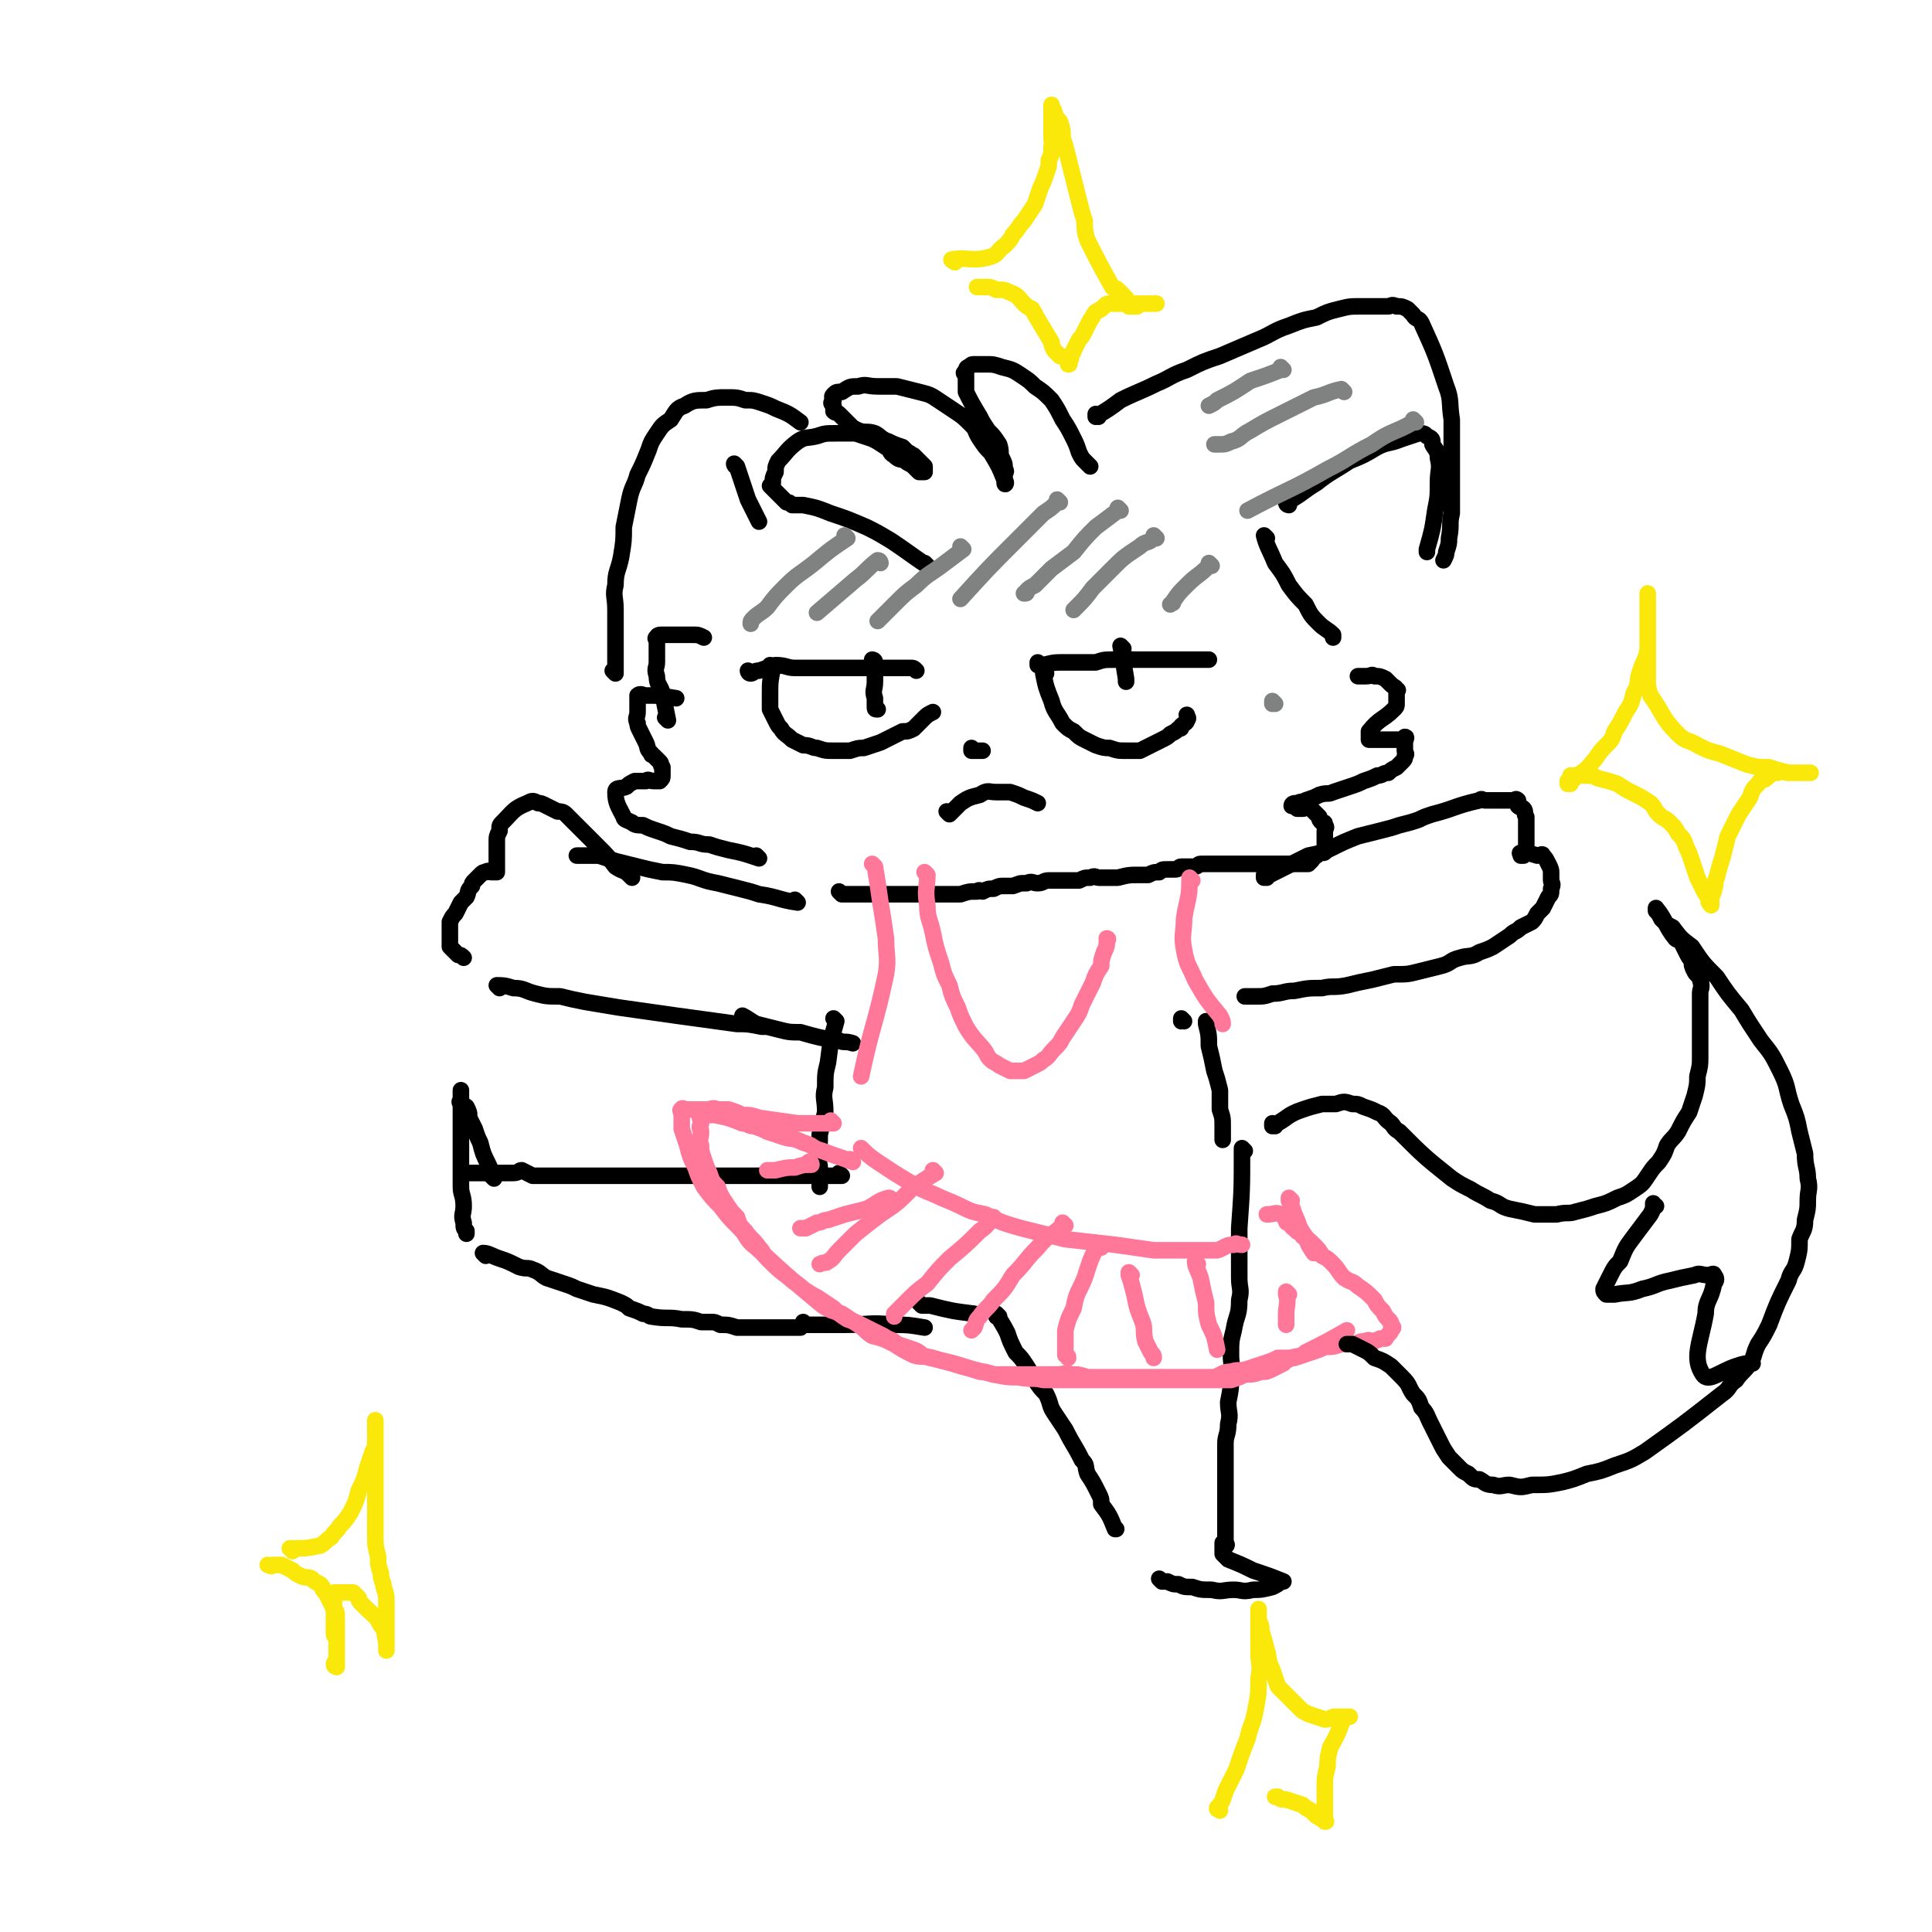 <svg viewBox='0 0 700 700' version='1.1' xmlns='http://www.w3.org/2000/svg' xmlns:xlink='http://www.w3.org/1999/xlink'><g fill='none' stroke='rgb(0,0,0)' stroke-width='6' stroke-linecap='round' stroke-linejoin='round'><path d='M377,241c0,0 -1,-1 -1,-1 0,0 0,1 0,1 4,0 4,-1 8,-1 3,0 3,0 6,0 3,0 3,0 7,0 3,-1 3,-1 7,-1 3,-1 4,0 7,0 7,0 7,0 13,0 2,0 2,0 4,0 2,0 2,0 3,0 2,0 2,0 3,0 1,0 1,0 2,0 1,0 1,0 2,0 0,0 0,0 -1,0 '/><path d='M379,244c0,0 -1,-1 -1,-1 0,0 0,0 0,1 0,0 0,0 0,0 1,5 1,5 3,10 1,4 2,4 4,8 2,2 2,2 4,3 2,2 2,2 4,3 2,1 2,1 4,2 3,1 3,1 5,1 3,1 3,1 6,1 2,0 2,0 5,0 2,-1 2,-1 4,-2 2,-1 2,-1 4,-2 2,-1 2,-1 3,-2 2,-1 2,-1 3,-2 1,0 1,0 1,-1 1,-1 2,-1 2,-2 1,-1 0,-1 0,-2 0,0 0,0 0,0 '/><path d='M407,235c0,0 -1,-1 -1,-1 1,5 1,6 2,12 0,1 0,1 0,1 '/><path d='M272,244c0,0 -1,-1 -1,-1 0,0 0,1 1,1 1,0 1,-1 3,-1 3,-1 3,-1 6,-2 4,0 4,1 7,1 4,0 4,0 7,0 4,0 4,0 7,0 3,0 3,0 6,0 3,0 3,0 5,0 3,0 3,0 6,0 2,0 2,0 5,0 3,0 3,0 6,0 1,0 1,0 2,1 '/><path d='M280,242c0,0 -1,-1 -1,-1 0,0 1,0 1,1 -1,5 -1,5 -1,10 0,2 0,2 0,5 1,2 1,2 2,4 1,2 1,2 2,3 1,2 2,2 4,4 2,1 2,1 4,2 3,0 3,1 5,1 3,1 3,1 6,1 3,0 3,0 6,0 3,-1 3,-1 5,-1 3,-1 3,-1 6,-2 2,-1 2,-1 4,-2 2,-1 2,-1 4,-2 2,0 2,0 4,-1 2,-2 2,-2 4,-4 1,-1 1,-1 3,-2 '/><path d='M317,240c0,0 -1,-1 -1,-1 0,0 1,0 1,1 0,3 0,4 0,7 0,3 -1,3 0,6 0,2 0,2 0,3 0,1 0,1 1,1 '/><path d='M353,272c0,0 -1,-1 -1,-1 0,0 0,1 0,1 2,0 2,0 4,0 '/><path d='M344,295c0,0 -1,-1 -1,-1 0,0 0,0 1,1 0,0 0,0 0,0 2,-2 2,-2 4,-4 3,-2 3,-2 7,-3 3,-2 3,-1 6,-1 3,0 3,0 5,0 3,1 3,1 5,2 3,1 3,1 5,2 '/><path d='M275,311c0,0 -1,-1 -1,-1 0,0 0,0 1,1 0,0 0,0 0,0 -6,-2 -6,-2 -11,-3 -4,-1 -4,-1 -7,-2 -4,0 -3,-1 -7,-1 -3,-1 -3,-1 -7,-2 -2,-1 -2,-1 -5,-2 -3,-1 -3,-1 -5,-2 -2,0 -3,0 -4,-1 -2,-1 -3,-1 -3,-2 -2,-4 -3,-5 -3,-9 0,-2 2,-1 4,-2 1,-1 1,-1 3,-2 2,0 2,0 4,0 1,-1 1,0 3,0 1,0 1,0 2,0 1,-1 1,-1 1,-2 0,-1 0,-1 0,-1 0,-1 0,-1 0,-2 -1,-1 0,-1 -1,-2 -1,-1 -1,-1 -2,-2 -1,-1 -1,0 -1,-1 -2,-2 -1,-2 -2,-4 -1,-2 -1,-2 -2,-4 -1,-2 -1,-2 -1,-3 -1,-2 0,-2 0,-4 0,-1 0,-1 0,-2 0,-1 0,-1 0,-2 0,-1 0,-1 0,-2 1,-1 2,0 3,0 5,0 5,0 11,1 '/><path d='M305,324c0,0 -1,-1 -1,-1 0,0 0,0 1,1 0,0 0,0 0,0 4,0 4,0 8,0 2,0 2,0 4,0 2,0 2,0 4,0 1,0 1,0 3,0 3,0 3,0 5,0 1,0 1,0 3,0 2,0 2,0 4,0 1,0 1,0 2,0 1,0 1,0 2,0 1,0 1,0 2,0 1,0 1,0 1,0 1,0 1,0 2,0 1,0 1,0 2,0 1,0 1,0 1,0 3,-1 3,-1 6,-1 1,-1 1,0 2,0 2,-1 2,-1 4,-1 2,-1 2,-1 4,-1 1,0 1,0 3,0 3,-1 2,-1 5,-1 2,-1 2,0 4,0 2,0 2,-1 4,-1 2,0 2,0 4,0 2,0 2,0 4,0 2,0 2,0 3,0 2,-1 2,-1 4,-1 2,-1 2,0 3,0 2,0 2,0 4,0 2,0 2,0 3,0 4,-1 4,-1 8,-1 1,0 1,0 3,0 2,-1 2,-1 4,-1 1,-1 1,-1 3,-1 2,0 2,0 3,0 1,0 1,-1 2,-1 1,0 1,0 2,0 0,0 0,0 1,0 1,0 1,0 2,0 1,0 1,-1 2,-1 1,0 1,0 2,0 1,0 1,0 1,0 5,0 5,0 10,0 2,0 2,0 4,0 1,0 1,0 3,0 1,0 1,0 2,0 1,0 1,0 2,0 2,0 2,0 4,0 1,0 1,0 2,0 1,0 1,0 2,0 1,0 1,0 1,0 1,0 1,0 2,0 1,0 1,0 2,0 1,0 1,0 2,0 1,-1 1,-1 1,-1 1,-1 1,-2 2,-2 1,-1 1,-1 2,-1 1,0 1,0 1,-1 1,0 0,-1 0,-2 0,0 0,0 0,-1 0,-1 0,-1 0,-2 0,-1 0,-1 0,-2 0,-1 1,-1 0,-2 0,-1 0,-1 -1,-1 -1,-1 -1,-1 -1,-2 -1,-1 -1,-1 -2,-2 -1,-1 -1,-1 -2,-2 -1,0 -1,1 -2,1 -1,0 -1,0 -2,0 -1,-1 -2,-1 -2,-1 0,-1 1,-1 2,-1 2,-1 2,0 3,-1 3,-1 3,-1 5,-2 3,-1 3,0 5,-1 3,-1 3,-1 6,-2 3,-1 3,-1 5,-2 3,-1 3,-1 5,-2 2,0 2,-1 4,-1 1,-1 1,-1 3,-2 1,-1 1,-1 2,-2 1,-1 1,-1 1,-2 1,-1 0,-1 0,-2 0,0 0,0 0,-1 0,-1 0,-1 0,-2 0,-1 1,-2 0,-2 0,0 -1,1 -2,1 -1,0 -1,0 -2,0 0,0 0,0 -1,0 -1,0 -1,0 -2,0 -1,0 -1,0 -2,0 -1,0 -1,0 -2,0 -1,0 -1,0 -1,0 -1,0 -1,0 -1,0 0,-1 0,-1 0,-1 0,-1 0,-2 0,-2 4,-5 5,-4 9,-8 1,-1 1,-1 1,-2 0,-1 0,-1 0,-2 0,-1 0,-1 0,-2 0,-1 1,-1 0,-1 0,-1 -1,-1 -2,-2 -1,-1 -1,-1 -2,-2 -2,-1 -2,-1 -4,-1 -1,-1 -1,0 -3,0 -1,0 -1,0 -3,0 0,0 0,0 0,0 '/><path d='M242,261c0,0 -1,-1 -1,-1 0,0 0,0 1,1 0,0 0,0 0,0 -1,-5 -1,-5 -2,-10 -1,-3 -2,-3 -2,-6 -1,-3 0,-3 0,-5 0,-3 0,-3 0,-5 0,-1 0,-1 0,-3 0,0 -1,-1 0,-1 0,-1 1,-1 2,-1 5,0 6,0 11,0 2,0 2,0 4,1 '/><path d='M336,205c0,0 -1,-1 -1,-1 0,0 1,1 1,1 -6,-4 -7,-5 -13,-9 -5,-3 -5,-3 -9,-5 -7,-3 -7,-3 -13,-5 -5,-2 -5,-2 -10,-3 -2,0 -2,0 -4,0 -1,-1 -1,-1 -2,-1 -1,-1 -1,-1 -2,-2 -1,-1 -1,-1 -2,-2 -1,-1 -1,-1 -2,-2 0,0 0,0 1,-1 0,-2 0,-2 1,-4 0,-2 0,-2 1,-4 3,-3 3,-4 7,-7 3,-2 3,-1 7,-2 3,-1 3,-1 7,-1 3,0 3,0 7,0 3,1 3,1 6,2 2,1 2,1 5,3 2,1 1,2 3,3 2,2 2,1 4,2 1,1 2,1 3,2 1,1 1,1 2,2 0,0 1,0 2,0 0,0 0,-1 0,-2 -1,-1 -1,-1 -2,-2 -1,-1 -1,-1 -2,-2 -1,0 -1,-1 -2,-1 -1,-1 -1,-1 -2,-2 -3,-1 -3,-1 -5,-2 -3,-1 -3,-2 -5,-3 -3,-1 -3,0 -6,-1 -2,-1 -2,-1 -3,-2 -1,-1 -1,-1 -2,-2 -1,-1 -1,-1 -2,-2 -1,-1 -1,0 -2,-1 0,-1 0,-1 0,-2 -1,-1 -1,-1 0,-2 0,-1 -1,-1 0,-2 1,-1 1,-1 3,-1 3,-2 3,-2 6,-2 3,-1 3,0 7,0 3,0 3,0 7,0 4,1 4,1 8,2 4,1 4,1 7,3 3,2 3,2 6,4 3,2 3,2 6,5 2,2 1,2 3,5 2,3 2,3 4,5 3,5 3,5 5,10 1,1 0,2 0,1 0,-1 0,-1 0,-3 0,-1 1,-1 0,-2 0,-2 0,-2 -1,-4 -1,-2 0,-2 -1,-5 -2,-3 -2,-3 -4,-5 -2,-3 -2,-3 -3,-5 -3,-5 -3,-5 -5,-9 0,-3 0,-3 0,-6 -1,-1 -1,-1 0,-1 0,-1 0,-2 1,-2 1,-1 1,-1 2,-1 2,0 2,0 4,0 3,0 3,0 6,1 4,1 4,1 7,3 3,2 3,2 5,4 3,2 3,2 6,5 2,3 2,3 4,7 2,3 2,3 4,7 1,2 1,2 2,5 1,2 1,2 2,3 1,1 1,1 2,2 '/><path d='M398,151c0,0 -1,-1 -1,-1 0,0 0,1 0,1 0,0 0,0 0,0 5,-3 5,-3 9,-6 6,-3 7,-3 13,-6 5,-2 5,-3 11,-5 6,-3 6,-3 12,-5 7,-3 7,-3 14,-6 5,-2 5,-3 11,-5 5,-2 5,-2 10,-3 4,-2 4,-2 8,-3 4,-1 4,-1 8,-1 2,0 2,0 5,0 2,0 2,0 5,0 1,0 1,-1 3,0 2,0 2,0 4,1 1,1 1,1 2,2 1,2 2,1 3,3 5,11 5,11 9,23 2,5 1,6 2,12 0,6 0,6 0,12 0,5 0,5 0,10 0,6 0,6 0,12 -1,4 0,4 -1,9 0,2 0,2 -1,5 0,1 0,1 -1,3 0,0 0,0 0,0 '/><path d='M223,244c0,0 -1,-1 -1,-1 0,0 1,1 1,1 0,-7 0,-7 0,-14 0,-5 0,-5 0,-9 0,-5 -1,-5 0,-9 0,-5 1,-5 2,-10 1,-6 1,-6 1,-11 1,-5 1,-5 2,-10 1,-5 2,-5 3,-9 2,-4 2,-4 4,-9 1,-3 1,-3 3,-6 2,-3 2,-3 5,-5 2,-3 2,-4 5,-5 3,-2 4,-2 8,-2 3,-1 4,-1 7,-1 4,0 4,0 7,1 3,0 3,0 6,1 3,1 3,1 5,2 5,2 5,2 9,5 '/><path d='M289,327c0,0 -1,-1 -1,-1 0,0 1,1 1,1 -7,-1 -7,-2 -14,-3 -3,-1 -3,-1 -7,-2 -4,-1 -4,-1 -8,-2 -6,-1 -6,-2 -11,-3 -5,-1 -5,-1 -9,-1 -5,-1 -5,-1 -9,-2 -4,-1 -4,-1 -8,-2 -3,-1 -3,-1 -6,-2 -3,0 -3,0 -6,0 0,0 0,0 -1,0 -1,0 -1,0 -1,0 '/><path d='M229,318c0,0 -1,-1 -1,-1 0,0 0,0 1,1 0,0 0,0 0,0 0,0 0,0 -1,-1 -2,-2 -2,-1 -5,-3 -3,-4 -3,-4 -6,-7 -2,-2 -2,-2 -5,-5 -2,-2 -2,-2 -3,-3 -2,-2 -2,-2 -4,-4 -1,-1 -2,-1 -3,-1 -2,-1 -2,-1 -4,-2 -2,-1 -2,-1 -3,-1 -2,-1 -2,-1 -4,0 -5,2 -5,3 -9,7 -1,1 -1,1 -1,3 -1,2 -1,2 -1,4 0,1 0,1 0,3 0,2 0,2 0,4 0,1 0,1 0,2 0,1 0,1 0,2 -1,0 -1,0 -2,0 -1,0 -1,-1 -2,0 -1,0 -1,0 -2,1 -1,1 -1,1 -2,2 -1,1 -1,1 -1,2 -2,2 -1,2 -2,4 -1,1 -1,1 -2,2 -1,2 -1,2 -2,4 -1,1 -1,1 -2,3 0,2 0,2 0,4 0,2 0,2 0,3 0,1 0,1 0,2 1,1 1,1 2,2 0,0 0,0 1,1 1,0 1,0 2,1 '/><path d='M181,358c0,0 -1,-1 -1,-1 2,0 3,0 6,1 4,0 4,1 8,2 4,1 4,1 9,1 4,1 4,1 9,2 6,1 6,1 12,2 21,3 21,3 43,6 4,0 4,0 9,1 0,0 0,0 1,0 '/><path d='M459,318c0,0 -1,-1 -1,-1 0,0 0,0 0,1 0,0 0,0 0,0 4,-2 4,-2 8,-4 4,-2 4,-2 8,-4 5,-1 5,-1 9,-3 4,-2 4,-2 9,-4 4,-1 4,-1 8,-2 4,-1 4,-1 7,-2 4,-1 4,-1 7,-2 2,-1 2,-1 5,-2 8,-2 8,-3 17,-5 1,-1 1,0 2,0 1,0 1,0 2,0 1,0 1,0 2,0 1,0 1,0 2,0 0,0 0,0 1,0 1,0 1,0 2,0 0,0 0,0 1,0 0,0 0,0 1,0 0,0 0,-1 1,0 0,0 0,1 0,2 1,1 1,0 2,1 1,1 0,2 1,3 0,1 0,1 0,2 0,1 0,1 0,3 0,1 0,1 0,2 0,0 0,0 0,1 0,1 0,1 0,2 0,1 0,1 0,2 0,1 0,1 -1,2 0,0 -1,0 -1,0 0,0 0,0 0,0 0,0 0,0 0,0 1,0 -1,-1 0,-1 2,0 3,0 6,1 1,0 2,-1 2,0 1,1 1,1 2,3 1,2 1,2 1,4 0,1 0,1 0,2 0,1 1,1 0,3 0,2 0,2 -1,3 -1,2 -1,2 -2,4 -1,1 -1,1 -2,2 -1,2 -1,2 -2,3 -2,1 -2,1 -4,2 -2,2 -2,1 -4,3 -3,2 -3,2 -6,4 -2,1 -2,1 -5,2 -3,2 -4,1 -7,2 -4,1 -3,2 -7,3 -4,1 -4,1 -8,2 -4,1 -4,1 -9,1 -4,1 -4,1 -8,2 -5,1 -5,1 -9,2 -5,1 -5,0 -9,1 -5,0 -5,0 -10,1 -4,0 -4,1 -8,1 -3,1 -3,1 -6,1 -2,0 -2,0 -4,0 '/><path d='M270,369c0,0 -1,-1 -1,-1 2,1 3,2 5,3 4,1 4,1 8,2 4,1 4,1 8,1 7,2 7,2 14,3 2,1 2,0 5,1 '/><path d='M429,370c0,0 -1,-1 -1,-1 0,0 0,0 0,1 0,0 0,0 0,0 '/><path d='M303,370c0,0 -1,-1 -1,-1 0,0 0,0 1,1 0,0 0,0 0,0 -2,7 -2,7 -3,15 -1,4 -1,4 -1,9 -1,4 0,4 0,9 -1,4 -1,4 -2,8 0,4 0,4 -1,7 0,3 1,3 1,5 0,2 0,2 0,4 0,1 0,1 0,3 '/><path d='M438,371c0,0 -1,-1 -1,-1 0,0 0,0 0,1 1,4 1,4 1,8 1,4 1,4 2,9 1,3 1,3 2,7 0,3 0,3 0,7 1,3 1,3 1,6 0,2 0,2 0,5 '/><path d='M305,426c0,0 -1,-1 -1,-1 0,0 0,0 1,1 0,0 0,0 0,0 -2,0 -2,0 -4,0 -4,0 -4,0 -8,0 -4,0 -4,0 -7,0 -3,0 -3,0 -6,0 -3,0 -3,0 -6,0 -3,0 -3,0 -5,0 -5,0 -5,0 -11,0 -3,0 -3,0 -5,0 -4,0 -4,0 -7,0 -4,0 -4,0 -7,0 -3,0 -3,0 -6,0 -3,0 -3,0 -5,0 -3,0 -3,0 -6,0 -2,0 -2,0 -5,0 -3,0 -3,0 -5,0 -3,0 -3,0 -6,0 -2,0 -2,0 -5,0 -2,0 -2,0 -5,0 -1,0 -1,0 -3,0 -2,-1 -2,-1 -4,-2 -1,0 -1,1 -3,1 -2,0 -2,0 -3,0 -1,0 -1,0 -2,0 -3,0 -3,0 -7,0 -1,0 -1,0 -2,0 0,0 0,0 -1,0 -1,0 -1,0 -2,0 0,0 -1,0 -1,0 0,0 1,0 1,0 '/><path d='M179,427c0,0 -1,-1 -1,-1 0,0 1,1 1,1 -1,-2 -1,-3 -2,-5 -2,-4 -2,-4 -3,-8 -1,-2 -1,-2 -2,-5 -1,-2 -1,-2 -2,-4 0,-2 0,-2 -1,-4 -1,-1 -2,0 -2,-1 -1,-1 0,-1 0,-2 0,-1 0,-1 0,-2 0,0 0,-1 0,-1 0,0 0,0 0,1 0,17 0,17 0,34 0,3 1,3 1,7 0,3 -1,3 0,6 0,2 0,2 1,3 0,0 0,0 0,1 '/><path d='M176,455c0,0 -1,-1 -1,-1 2,0 3,1 6,2 3,1 3,1 7,3 3,1 3,0 5,1 3,1 3,2 5,3 3,1 3,1 6,2 3,1 3,1 5,2 3,1 3,1 6,2 5,1 5,1 10,3 2,1 2,1 3,2 3,1 3,1 5,2 2,0 2,1 3,1 6,1 6,0 11,1 4,0 4,0 7,1 2,0 2,0 4,0 1,0 1,0 3,1 3,0 3,0 6,1 2,0 2,0 4,0 2,0 2,0 4,0 2,0 2,0 3,0 2,0 2,0 4,0 1,0 1,0 2,0 2,0 2,0 3,0 1,0 1,0 3,0 '/><path d='M292,480c0,0 -1,-1 -1,-1 0,0 0,1 1,1 2,0 2,0 5,0 4,0 4,0 9,0 9,0 9,-1 18,0 5,0 5,0 11,1 '/><path d='M362,477c0,0 -1,-1 -1,-1 0,0 0,0 0,1 0,0 0,0 0,0 1,0 0,-1 0,-1 1,2 2,3 4,7 1,3 1,3 3,7 2,2 2,2 4,5 2,3 1,3 3,5 2,3 2,3 4,5 2,4 1,4 3,7 2,3 2,3 4,6 3,6 3,5 6,11 2,2 1,2 2,5 2,3 2,3 4,7 1,2 1,2 1,4 3,4 3,4 5,9 1,0 0,0 0,0 '/><path d='M451,417c0,0 -1,-1 -1,-1 0,0 0,0 0,1 0,14 0,14 -1,28 0,5 0,5 0,9 0,4 0,4 0,9 0,4 1,4 0,8 0,6 -1,5 -2,11 -1,4 -1,4 -1,9 0,4 1,4 0,8 0,4 0,4 -1,9 0,4 1,4 0,8 0,4 -1,4 -1,7 0,4 0,4 0,7 0,3 0,3 0,6 0,2 0,2 0,4 0,2 0,2 0,4 0,2 0,2 0,4 0,1 0,1 0,3 0,2 0,2 0,3 0,1 0,1 0,2 0,1 0,1 0,2 0,0 0,0 0,1 0,0 1,1 0,1 0,0 -1,-1 -1,-1 0,1 0,1 0,2 0,1 0,1 0,2 1,1 1,1 2,2 5,2 5,2 9,4 6,2 6,2 11,4 0,0 0,0 0,0 0,0 0,0 -1,0 -1,1 -1,1 -3,2 -4,1 -4,1 -7,1 -4,1 -4,0 -7,0 -4,0 -4,1 -8,0 -4,0 -4,0 -7,-1 -3,0 -3,0 -5,-1 -2,0 -2,0 -4,-1 -1,0 -1,0 -2,0 0,0 0,0 -1,-1 '/><path d='M334,473c0,0 -1,-1 -1,-1 0,0 0,0 1,1 1,0 1,0 3,0 8,2 8,2 16,3 '/></g>
<g fill='none' stroke='rgb(255,119,153)' stroke-width='6' stroke-linecap='round' stroke-linejoin='round'><path d='M309,421c0,0 -1,-1 -1,-1 0,0 1,1 1,1 -5,-2 -6,-2 -11,-4 -4,-1 -3,-2 -7,-3 -4,-2 -4,-1 -7,-2 -3,-1 -3,-1 -6,-2 -2,-1 -2,-1 -5,-2 -2,0 -2,-1 -4,-1 -5,-2 -5,-2 -10,-3 0,-1 0,0 -1,0 -1,0 -1,0 -2,0 -1,0 -1,-1 -2,0 -1,1 0,1 0,3 -1,2 0,2 0,3 0,3 -1,3 0,5 0,2 0,2 1,5 1,3 1,3 2,5 1,3 1,3 3,5 1,3 1,3 3,6 2,3 2,3 4,5 1,3 1,3 3,5 2,3 3,3 5,6 2,2 1,2 3,4 4,4 4,4 8,7 2,2 3,2 5,4 3,2 3,2 5,3 3,2 3,2 6,4 2,2 2,2 5,4 3,1 3,1 5,2 4,2 4,2 8,4 3,2 3,1 5,3 3,1 3,1 6,2 3,1 2,2 6,3 9,2 9,2 18,5 2,0 2,0 5,1 3,0 3,0 5,0 3,0 3,0 7,0 3,0 3,0 6,0 3,0 3,0 5,0 3,0 3,-1 5,0 3,0 3,0 6,1 3,0 3,0 6,0 3,0 3,0 7,0 2,0 2,0 5,0 3,0 3,0 6,0 3,0 3,0 5,0 3,0 3,0 6,0 2,0 2,0 5,0 3,0 3,0 6,0 3,-1 3,-2 6,-2 3,-1 3,0 6,-1 3,-1 3,-1 6,-2 3,-1 3,-1 5,-2 3,0 4,0 6,0 3,-1 3,-1 6,-2 3,-1 3,-1 5,-2 3,0 3,0 6,-1 2,0 2,0 5,0 2,-1 2,-1 4,-1 1,-1 1,0 3,0 1,-1 1,0 2,-1 1,0 2,0 2,0 1,-2 2,-2 2,-3 1,-1 1,-1 0,-2 0,-1 0,-1 -1,-2 -1,-1 -1,-1 -2,-3 -2,-2 -2,-2 -3,-4 -3,-3 -3,-3 -6,-5 -2,-2 -2,-1 -5,-3 -2,-2 -2,-3 -4,-5 -2,-2 -2,-2 -4,-3 -1,-2 -1,-2 -3,-4 -2,-2 -2,-2 -4,-3 -1,-2 -2,-1 -3,-3 -1,0 -1,-1 -2,-2 -1,0 -1,0 -1,-1 -1,-1 -1,-2 -2,-2 -2,-1 -2,0 -5,0 '/><path d='M313,417c0,0 -1,-1 -1,-1 0,0 0,0 1,1 0,0 0,0 0,0 0,0 -1,-1 -1,-1 2,2 3,3 6,5 6,4 6,4 11,7 5,3 5,3 10,5 4,2 5,2 9,4 4,2 4,2 9,3 6,3 6,3 13,5 8,2 8,2 16,4 9,1 9,1 18,2 7,1 7,1 14,2 7,0 7,0 13,0 5,0 5,0 10,0 3,-1 3,-2 6,-2 1,-1 1,0 3,0 0,0 0,0 0,0 '/><path d='M339,425c0,0 -1,-1 -1,-1 0,0 0,0 1,1 0,0 0,0 0,0 -5,3 -5,3 -9,6 -5,5 -5,5 -11,9 -4,3 -4,3 -9,7 -3,3 -3,3 -6,6 -2,2 -2,3 -4,4 -1,1 -1,0 -3,1 '/><path d='M361,442c0,0 -1,-1 -1,-1 -2,2 -2,3 -5,5 -5,5 -5,5 -11,10 -4,4 -4,4 -8,9 -4,3 -4,3 -8,7 -2,2 -2,2 -4,4 0,0 0,0 0,1 '/><path d='M386,444c0,0 -1,-1 -1,-1 0,0 0,0 0,1 0,0 0,0 0,0 -4,4 -5,3 -9,8 -5,5 -4,5 -9,10 -3,5 -3,5 -7,9 -2,3 -3,3 -5,6 -2,2 -1,2 -2,4 0,0 0,0 -1,1 '/><path d='M399,452c0,0 -1,-1 -1,-1 -3,5 -3,6 -5,12 -2,5 -3,5 -4,11 -2,4 -2,4 -3,8 0,3 0,3 0,6 0,2 0,2 0,3 1,1 1,0 1,1 '/><path d='M410,462c0,0 -1,-1 -1,-1 0,0 0,0 0,1 1,3 1,3 2,7 1,5 1,5 3,10 1,3 0,3 1,7 1,2 1,2 2,4 1,1 1,1 1,2 '/><path d='M434,458c0,0 -1,-1 -1,-1 0,2 1,3 2,6 1,5 1,5 2,9 0,4 0,4 1,8 2,4 2,4 3,9 '/><path d='M467,469c0,0 -1,-1 -1,-1 0,0 0,0 0,1 1,3 0,4 0,7 0,2 0,2 0,4 '/><path d='M323,435c0,0 0,-1 -1,-1 -4,1 -4,2 -8,4 -4,1 -4,1 -8,2 -3,1 -3,1 -6,2 -2,0 -2,1 -4,1 -2,1 -2,1 -4,2 -1,0 -1,0 -2,0 '/><path d='M294,422c0,0 -1,-1 -1,-1 0,0 1,0 1,1 -3,0 -3,0 -6,1 -3,0 -3,0 -7,1 -1,0 -1,0 -3,0 0,0 0,0 0,0 '/><path d='M302,407c0,0 -1,-1 -1,-1 0,0 1,1 1,1 -2,0 -2,0 -4,0 -4,0 -4,0 -9,0 -7,-1 -7,-1 -14,-2 -3,-1 -3,-1 -6,-1 -2,-1 -2,-1 -5,-2 -2,0 -2,0 -4,0 -2,-1 -2,0 -4,0 -1,0 -1,0 -2,0 -1,0 -1,0 -2,0 -1,0 -1,0 -2,0 -1,0 -1,0 -2,0 0,0 -1,-1 -1,0 -1,0 0,1 0,2 0,3 0,3 0,5 1,3 1,3 2,6 1,4 1,4 3,8 1,3 1,3 3,7 3,4 3,4 6,7 3,4 3,4 7,8 3,3 2,4 6,7 12,11 12,11 24,21 3,2 4,2 7,3 3,2 3,2 6,4 3,2 2,2 5,4 4,1 4,1 8,3 3,2 3,2 7,4 3,1 3,0 7,1 3,1 3,1 7,2 3,1 3,1 7,2 4,1 4,1 8,2 5,1 5,1 9,1 5,1 5,0 9,1 5,0 5,0 9,0 4,0 4,0 8,0 5,0 5,0 9,0 4,0 4,0 8,0 4,0 4,0 7,0 4,0 4,0 7,0 3,0 3,0 6,0 4,0 4,0 7,0 4,0 4,0 7,0 3,-1 3,-1 5,-2 3,0 3,0 6,-1 2,0 2,0 4,-1 2,-1 2,-1 4,-2 1,-1 1,-1 3,-2 2,-1 3,0 5,-2 8,-4 8,-4 15,-8 '/><path d='M468,435c0,0 -1,-1 -1,-1 0,0 0,0 0,1 1,2 1,2 2,5 2,4 1,4 4,8 1,3 1,3 3,6 '/><path d='M336,317c0,0 -1,-1 -1,-1 0,0 0,0 1,1 0,5 -1,5 0,11 0,5 1,5 2,10 1,5 1,5 3,11 1,4 1,4 3,8 1,4 1,4 3,8 1,3 1,3 3,7 3,5 4,5 7,9 1,2 1,2 2,3 1,1 2,1 3,2 2,1 2,1 4,2 2,0 3,0 5,0 2,-1 2,-1 4,-2 2,-1 2,-1 3,-2 2,-1 2,-2 4,-4 2,-2 2,-2 3,-4 2,-3 2,-3 4,-6 2,-3 2,-3 3,-6 2,-4 2,-4 4,-8 1,-3 1,-3 3,-6 0,-2 0,-2 1,-5 1,-2 1,-2 1,-4 1,-1 0,-1 0,-1 '/><path d='M317,314c0,0 -1,-1 -1,-1 0,0 0,0 1,1 0,0 0,0 0,0 1,6 1,6 2,13 1,6 1,6 2,13 0,6 1,7 0,13 -4,19 -5,18 -9,37 '/><path d='M432,319c0,0 -1,-1 -1,-1 0,0 0,0 0,1 0,7 -1,7 -2,14 0,5 -1,6 0,11 1,6 2,6 4,11 4,7 4,7 9,13 1,2 1,2 1,3 '/></g>
<g fill='none' stroke='rgb(0,0,0)' stroke-width='6' stroke-linecap='round' stroke-linejoin='round'><path d='M459,195c0,0 -1,-1 -1,-1 1,4 2,5 4,10 3,4 3,4 5,8 3,4 3,4 6,7 2,4 2,4 5,7 2,2 3,2 5,4 0,0 0,0 0,1 '/><path d='M467,183c0,0 -1,0 -1,-1 0,0 1,0 2,-1 5,-3 4,-3 9,-6 5,-4 6,-4 12,-8 5,-2 5,-2 10,-5 4,-2 4,-1 9,-3 3,-1 3,-1 6,-2 2,0 2,0 3,1 2,1 2,1 2,3 1,2 2,2 2,5 1,4 0,4 0,9 0,5 0,5 -1,10 -1,7 -1,7 -3,14 0,0 0,0 0,1 '/><path d='M267,169c0,0 -1,-1 -1,-1 0,0 0,1 1,1 0,0 0,0 0,0 2,6 2,6 4,12 2,4 2,4 4,8 '/></g>
<g fill='none' stroke='rgb(128,130,130)' stroke-width='6' stroke-linecap='round' stroke-linejoin='round'><path d='M307,195c0,0 -1,-1 -1,-1 0,0 0,1 1,1 0,0 0,0 0,0 -6,4 -6,4 -12,9 -5,4 -6,4 -10,8 -4,4 -4,4 -7,8 -2,2 -3,2 -5,4 -1,1 -1,1 -1,2 0,0 0,0 0,0 '/><path d='M319,204c0,0 0,-1 -1,-1 -4,3 -4,4 -8,7 -7,6 -7,6 -14,12 '/><path d='M349,199c0,0 -1,-1 -1,-1 0,0 1,1 1,1 -4,3 -4,3 -8,6 -4,3 -5,3 -9,7 -4,3 -4,3 -8,7 -2,2 -2,2 -4,4 -1,1 -1,1 -2,2 0,0 0,0 0,0 '/><path d='M384,182c0,0 -1,-1 -1,-1 0,0 1,1 0,1 -2,2 -2,2 -5,4 -5,5 -5,5 -10,10 -10,10 -10,10 -20,21 '/><path d='M406,185c0,0 -1,-1 -1,-1 0,0 0,1 0,1 0,0 0,0 0,0 -4,3 -4,3 -8,6 -4,4 -4,4 -8,9 -4,3 -4,3 -8,6 -3,3 -3,3 -6,6 -2,1 -2,1 -3,2 0,1 0,1 -1,1 '/><path d='M419,195c0,0 -1,-1 -1,-1 0,0 1,1 0,1 -2,2 -3,1 -5,3 -6,4 -6,4 -10,8 -4,4 -4,4 -7,7 -3,4 -3,4 -7,8 '/><path d='M439,205c0,0 -1,-1 -1,-1 0,0 0,1 0,1 0,0 0,0 0,0 -4,4 -4,3 -8,7 -3,3 -3,3 -5,6 0,1 0,0 -1,1 '/><path d='M462,255c0,0 -1,-1 -1,-1 0,0 0,0 0,1 0,0 0,0 0,0 '/><path d='M513,153c0,0 -1,-1 -1,-1 0,0 1,1 0,1 -7,4 -8,3 -15,8 -8,4 -8,5 -16,9 -14,8 -14,7 -29,15 '/><path d='M487,142c0,0 -1,-1 -1,-1 -5,1 -5,2 -10,3 -6,3 -6,3 -12,6 -6,3 -6,3 -11,6 -4,2 -3,3 -7,4 -2,1 -2,1 -5,1 0,0 0,0 -1,0 '/><path d='M465,134c0,0 -1,-1 -1,-1 0,0 1,1 0,1 -5,2 -5,2 -11,4 -6,4 -6,4 -12,7 -1,1 -1,1 -3,2 '/></g>
<g fill='none' stroke='rgb(0,0,0)' stroke-width='6' stroke-linecap='round' stroke-linejoin='round'><path d='M462,408c0,0 -1,-1 -1,-1 0,0 0,1 0,1 6,-3 5,-4 11,-6 3,-1 3,-1 7,-2 3,0 3,0 5,0 3,-1 3,-1 6,0 2,0 2,0 4,1 3,1 3,1 5,2 3,1 2,2 5,4 1,1 1,2 3,3 9,9 9,9 19,17 3,2 3,2 7,4 3,2 4,2 7,4 4,1 3,2 7,3 5,1 5,1 9,2 4,0 4,0 8,0 4,-1 4,0 7,-1 4,-1 4,-1 7,-2 4,-1 4,-1 8,-3 3,-1 3,-1 6,-3 3,-2 3,-2 5,-5 2,-3 2,-3 4,-5 2,-3 2,-3 3,-6 2,-3 2,-2 4,-5 2,-4 2,-4 4,-7 1,-3 1,-3 2,-6 1,-4 1,-4 1,-7 1,-4 1,-4 1,-7 0,-4 0,-4 0,-8 0,-4 0,-4 0,-7 0,-4 0,-4 0,-8 0,-2 1,-2 0,-5 0,-2 -1,-1 -2,-3 -1,-2 -1,-2 -1,-4 -1,-1 -1,-1 -2,-3 -1,-2 -1,-2 -2,-4 -1,-1 -1,0 -2,-1 -4,-5 -3,-6 -7,-11 0,0 0,0 0,1 1,1 1,1 2,3 2,2 2,2 4,3 3,4 3,4 7,7 4,6 4,6 9,11 4,6 4,6 9,12 3,5 3,5 7,11 4,5 4,5 7,11 3,6 2,6 4,12 2,5 2,5 3,10 1,4 1,4 2,8 0,5 1,5 1,9 1,4 0,4 0,8 0,3 0,3 -1,7 0,4 -1,4 -2,7 0,4 0,4 -1,8 -1,4 -2,3 -3,7 -4,8 -4,8 -7,16 -2,4 -2,4 -4,7 -2,4 -1,4 -3,7 -2,3 -3,3 -5,6 -3,2 -2,3 -5,5 -14,11 -14,11 -28,21 -5,3 -5,3 -11,5 -5,2 -5,2 -10,3 -5,2 -5,2 -9,3 -5,1 -5,1 -11,1 -4,1 -4,1 -8,0 -3,0 -3,1 -6,0 -3,0 -3,-1 -5,-2 -2,0 -2,0 -4,-2 -2,-1 -2,-1 -3,-2 -2,-2 -2,-2 -4,-4 -2,-3 -2,-3 -3,-5 -2,-4 -2,-4 -4,-8 -1,-2 -1,-3 -3,-5 -1,-3 -1,-3 -3,-5 -2,-3 -1,-3 -4,-6 -2,-2 -2,-2 -4,-4 -3,-2 -3,-2 -6,-3 -2,-2 -2,-2 -4,-3 -2,-1 -2,-1 -4,-2 -1,0 -1,0 -2,0 '/><path d='M600,437c-1,0 -1,-1 -1,-1 0,0 0,0 0,1 0,1 0,1 -1,3 -3,4 -3,4 -6,8 -3,4 -3,4 -5,9 -2,2 -2,2 -4,6 -1,2 -1,2 -2,4 0,1 0,1 1,2 1,0 1,0 3,0 5,-1 5,0 10,-2 5,-1 5,-2 10,-3 4,-1 4,-1 9,-2 2,-1 2,0 5,0 1,0 2,-1 2,0 1,1 1,2 0,3 -1,6 -3,6 -3,11 -2,11 -5,16 -1,22 2,3 6,-1 12,-3 3,-1 3,-1 6,-1 '/></g>
<g fill='none' stroke='rgb(250,232,11)' stroke-width='6' stroke-linecap='round' stroke-linejoin='round'><path d='M106,562c0,0 0,-1 -1,-1 0,0 1,0 1,0 0,0 0,0 0,0 5,0 5,0 10,-1 2,-1 2,-2 4,-3 1,-2 2,-2 3,-4 2,-2 2,-2 4,-5 2,-4 2,-4 3,-8 2,-4 2,-4 3,-8 1,-3 1,-3 2,-6 1,-2 1,-2 1,-5 0,-1 0,-1 0,-2 0,-2 0,-2 0,-4 0,0 0,-1 0,0 0,0 0,1 0,2 0,2 0,2 0,5 0,3 0,3 0,6 0,4 0,4 0,7 0,4 0,4 0,7 0,4 0,4 0,7 0,4 0,4 0,8 0,3 0,3 1,7 0,3 0,3 1,6 0,3 1,3 1,5 1,3 1,3 1,6 0,2 0,2 0,4 0,2 0,2 0,4 0,1 0,1 0,3 0,1 0,1 0,2 0,1 0,1 0,1 0,1 0,1 0,2 0,1 0,1 0,1 0,0 0,-1 0,-2 0,-1 0,-1 0,-1 -1,-3 0,-4 -2,-6 -2,-4 -2,-3 -5,-6 -1,-1 -1,-1 -2,-2 -1,-1 -1,-1 -1,-2 -1,-1 -1,-1 -2,-2 -1,0 -1,0 -2,0 -1,0 -1,0 -2,0 -1,0 -1,0 -2,0 0,0 -1,0 -1,0 -1,1 0,1 0,2 0,1 0,1 0,2 0,2 0,2 0,4 0,1 0,1 0,2 0,1 0,1 0,2 0,2 0,2 0,3 0,1 1,1 1,3 0,1 0,1 0,1 0,1 0,1 0,2 0,1 0,1 0,2 0,1 0,1 0,2 0,1 0,1 0,2 0,0 0,0 0,-1 0,0 0,0 0,0 0,1 -1,1 -1,0 0,-1 1,-1 1,-2 0,-1 0,-1 0,-2 0,-1 0,-1 0,-2 0,-1 0,-1 0,-1 0,-2 0,-2 0,-3 0,-2 0,-2 0,-3 0,-2 0,-2 0,-4 0,-2 0,-2 -1,-3 -1,-2 -1,-2 -2,-4 -1,-2 -1,-2 -2,-3 0,-1 0,-1 -1,-2 -2,-1 -2,-1 -3,-2 -2,-1 -2,0 -4,-1 -2,-1 -2,-1 -3,-2 -2,-1 -2,-1 -4,-2 -2,0 -2,0 -3,0 -1,1 -1,0 -2,0 0,0 0,0 0,0 '/><path d='M346,95c0,0 -2,-1 -1,-1 6,-1 7,1 14,-1 3,-1 2,-2 5,-4 2,-2 2,-2 3,-4 2,-2 2,-3 4,-5 2,-3 2,-3 4,-6 1,-3 1,-3 2,-6 1,-2 1,-2 2,-5 1,-3 1,-2 1,-5 1,-2 1,-2 1,-5 1,-1 0,-1 0,-3 0,-2 0,-2 0,-3 0,-1 0,-1 0,-2 0,-1 0,-1 0,-2 0,-1 0,-1 0,-2 0,-1 0,-1 0,-2 0,0 0,0 0,-1 0,0 0,1 0,1 1,1 1,1 1,2 1,2 1,2 2,3 1,3 1,3 1,6 1,3 1,3 2,7 1,4 1,4 2,8 1,4 1,4 2,8 1,4 1,4 2,7 0,3 0,4 1,7 4,8 4,8 9,17 1,1 1,0 2,1 1,1 1,1 2,2 0,1 1,1 1,1 0,1 -1,1 -1,1 1,1 1,1 2,1 0,0 0,1 1,1 0,0 -1,0 -1,0 1,0 1,0 2,0 1,0 1,0 1,0 1,-1 1,-1 3,-1 0,0 0,0 1,0 0,0 0,0 1,0 0,0 0,0 1,0 0,0 0,0 1,0 0,0 0,0 -1,0 -1,0 -1,0 -2,0 -1,0 -1,0 -1,0 -1,0 -1,0 -2,0 -1,0 -1,0 -2,0 -1,0 -1,0 -2,0 -1,0 -1,0 -2,0 -1,0 -1,0 -2,0 -1,0 -1,0 -2,0 -2,0 -2,0 -3,1 -1,1 -1,1 -3,2 -1,1 -1,2 -2,3 -1,2 -1,2 -2,4 -1,2 -1,2 -2,3 -1,2 -1,2 -2,4 0,1 -1,1 -1,3 -1,0 -1,1 -1,1 0,1 1,1 0,1 0,0 0,-1 -1,-2 -1,-1 -1,-1 -2,-1 -1,-1 -1,-1 -2,-2 -1,-2 -1,-2 -1,-3 -3,-5 -3,-5 -6,-10 0,-1 -1,-1 -1,-2 -2,-1 -2,-1 -3,-2 -2,-2 -2,-3 -5,-4 -2,-1 -2,-1 -5,-1 -2,-1 -2,-1 -4,-1 -1,0 -1,0 -2,0 0,0 0,0 -1,0 '/><path d='M569,284c0,0 -1,-1 -1,-1 0,0 0,0 0,1 0,0 0,0 0,0 2,-2 3,-2 5,-4 3,-2 3,-3 5,-5 2,-3 2,-3 4,-5 2,-2 2,-2 3,-5 2,-3 2,-3 4,-7 2,-3 2,-3 3,-7 2,-3 1,-4 2,-7 1,-3 1,-3 2,-5 1,-3 1,-3 1,-6 0,-2 0,-2 0,-4 0,-1 0,-1 0,-3 0,-2 0,-2 0,-3 0,-1 0,-1 0,-2 0,-1 0,-1 0,-2 0,0 0,0 0,-1 0,-1 0,-1 0,-2 0,0 0,-1 0,-1 0,0 0,0 0,1 0,0 0,0 0,1 0,1 0,1 0,2 0,1 0,1 0,3 0,2 0,2 0,3 0,3 0,3 0,5 0,3 0,3 0,6 0,5 0,5 0,10 0,3 0,3 1,6 5,7 4,8 10,14 3,3 4,2 7,4 4,2 4,2 8,3 5,2 5,2 10,4 4,1 4,1 8,1 3,1 3,1 7,2 2,0 2,0 4,0 1,0 1,0 2,0 1,0 2,0 2,0 -1,0 -2,0 -3,0 -1,0 -1,0 -2,0 0,0 0,0 -1,0 -1,0 -1,0 -2,0 -2,0 -2,-1 -4,0 -2,0 -2,0 -4,2 -1,1 -2,0 -3,2 -2,2 -2,2 -3,5 -2,3 -2,3 -4,6 -2,4 -2,4 -4,8 -1,4 -1,4 -2,8 -1,3 -1,3 -2,7 -1,2 0,2 -1,4 0,2 -1,2 -1,4 0,0 0,0 0,1 0,1 0,1 0,1 -1,-1 -1,-1 -1,-3 -1,-1 -1,-1 -2,-3 -1,-2 -1,-2 -2,-4 -1,-3 -1,-3 -2,-6 -1,-3 -1,-3 -2,-5 -1,-3 -1,-3 -3,-5 -1,-2 -1,-2 -3,-4 -2,-2 -2,-1 -4,-3 -2,-2 -1,-2 -3,-4 -3,-2 -3,-2 -5,-3 -4,-2 -4,-2 -7,-4 -3,-1 -3,-1 -7,-2 -2,-1 -2,-1 -5,-1 -2,-1 -2,0 -4,0 0,0 0,0 -1,0 '/><path d='M442,656c0,0 -1,-1 -1,-1 0,0 0,1 0,0 2,-2 2,-3 3,-6 2,-4 2,-4 4,-8 2,-6 2,-6 4,-11 1,-5 2,-5 3,-11 1,-5 1,-6 1,-11 1,-5 0,-5 0,-9 0,-3 0,-3 0,-6 0,-1 0,-1 0,-3 0,-2 0,-2 0,-3 0,-1 0,-1 0,-1 0,-1 0,-1 0,-2 0,-1 0,-1 0,-1 0,1 0,2 0,4 1,2 1,2 1,4 1,3 1,3 2,7 1,3 0,3 2,7 1,3 1,3 2,6 2,2 2,2 4,4 2,2 2,2 4,4 1,1 1,1 3,2 3,1 3,1 6,2 2,0 2,-1 4,-1 2,0 2,0 3,0 1,0 2,0 2,0 0,0 -1,0 -2,0 -2,5 -2,6 -5,11 -1,4 -1,4 -1,7 -1,4 -1,4 -1,7 0,3 0,3 0,5 0,2 0,2 0,4 0,2 0,2 0,3 0,1 1,1 0,1 0,0 0,0 -1,-1 -1,0 -1,-1 -2,-1 -1,-1 -1,-1 -2,-2 -2,-1 -2,-1 -3,-2 -3,-1 -3,-1 -6,-2 -2,0 -2,0 -3,-1 -1,0 -1,0 -1,0 '/></g>
</svg>